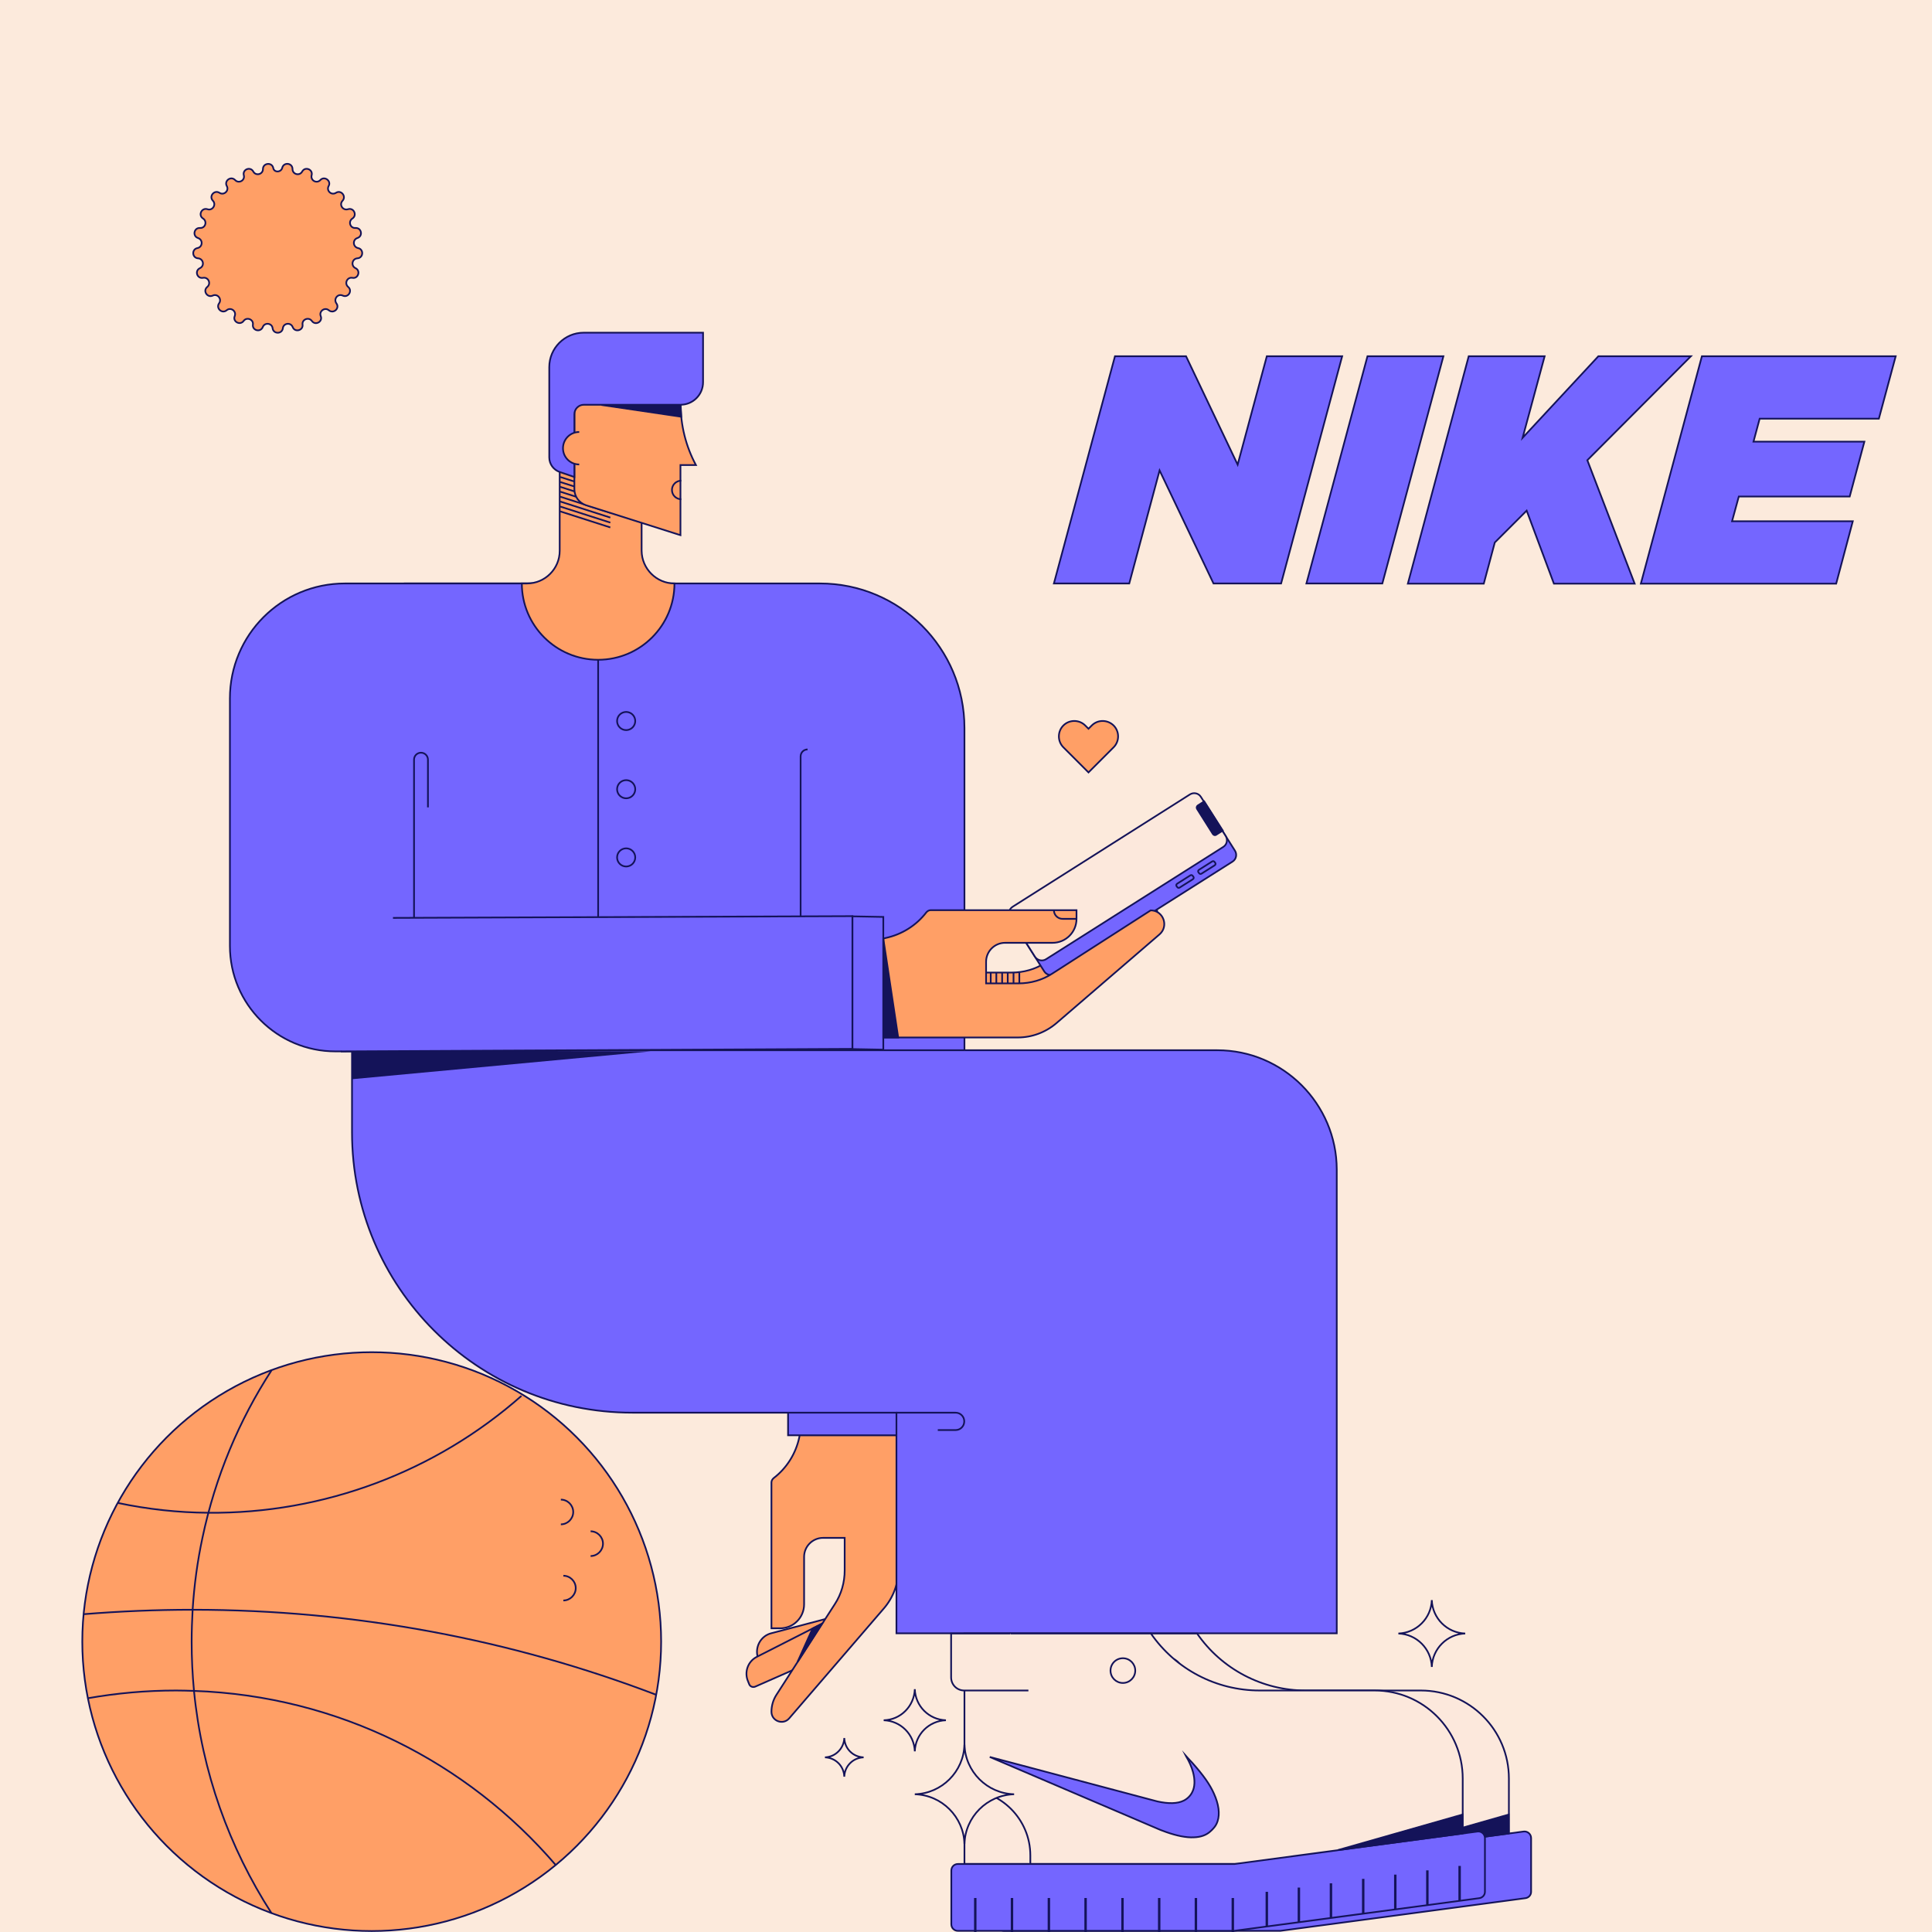 <?xml version="1.0" encoding="utf-8"?>
<!-- Generator: Adobe Illustrator 27.2.0, SVG Export Plug-In . SVG Version: 6.00 Build 0)  -->
<svg version="1.1" id="Layer_1" xmlns="http://www.w3.org/2000/svg" xmlns:xlink="http://www.w3.org/1999/xlink" x="0px" y="0px"
	 viewBox="0 0 1000 1000" style="enable-background:new 0 0 1000 1000;" xml:space="preserve">
<style type="text/css">
	.st0{fill:#FCEADC;}
	.st1{fill:#FF9F66;stroke:#141359;stroke-width:0.88;stroke-miterlimit:10;}
	.st2{fill:#7466FF;stroke:#141359;stroke-width:0.88;stroke-miterlimit:10;}
	.st3{fill:#8066FF;stroke:#191359;stroke-width:0.7;stroke-miterlimit:10;}
	.st4{fill:#191359;}
	.st5{fill:none;stroke:#191359;stroke-width:0.7;stroke-miterlimit:10;}
	.st6{fill:#191359;stroke:#191359;stroke-width:0.7;stroke-miterlimit:10;}
	.st7{fill:#FCE8DC;stroke:#141359;stroke-width:0.88;stroke-miterlimit:10;}
	.st8{fill:#141359;stroke:#141359;stroke-width:0.88;stroke-miterlimit:10;}
	.st9{fill:none;stroke:#141359;stroke-width:0.88;stroke-miterlimit:10;}
	.st10{fill:#FF9F66;stroke:#141359;stroke-width:1.257;stroke-miterlimit:10;}
	.st11{fill:#141359;}
</style>
<rect class="st0" width="1000" height="1000"/>
<path class="st1" d="M433.6,852.4l-38.5,7.9c-1.3,0.3-2.5-0.6-2.8-1.8l-0.3-1.6c-1-5.1,2.1-10.2,7.1-11.5l42.9-11.3
	c2.1-0.6,3.7,1.8,2.5,3.6l-9.5,13.8C434.7,852,434.2,852.3,433.6,852.4z"/>
<path class="st1" d="M426.8,857.2L390.9,873c-1.2,0.5-2.6,0-3.1-1.2l-0.6-1.5c-2.1-4.8-0.1-10.4,4.5-12.7l39.5-20.1c1.9-1,4,1,3.2,3
	l-6.4,15.5C427.8,856.5,427.4,856.9,426.8,857.2z"/>
<path class="st1" d="M413.9,742.8l51.1,0l0,69.6c0,7.4-2.7,14.5-7.5,20.1l-49,56.9c-3.2,3.7-9.2,1.4-9.2-3.4v0
	c0-3.1,0.9-6.2,2.6-8.8l30.2-46.9c3.4-5.2,5.1-11.3,5.1-17.5V796l-11.2,0c-5.4,0-9.8,4.4-9.8,9.8l0,24.6c0,6.8-5.5,12.4-12.4,12.4
	h-4.5l0-75.5c0-0.8,0.4-1.6,1.1-2.2l0,0c6.8-5.2,11.5-12.7,13.3-21.1L413.9,742.8z"/>
<line class="st2" x1="407.9" y1="389.5" x2="407.9" y2="617.5"/>
<path class="st2" d="M499.2,604.6V376.8c0-41.3-33.5-74.8-74.8-74.8h-25.2H209.5v242.2h189.7"/>
<g>
	
		<rect x="1913.1" y="482.5" transform="matrix(0.707 0.707 -0.707 0.707 924.278 -1210.434)" class="st3" width="20.3" height="56"/>
	
		<rect x="1931.5" y="490.1" transform="matrix(0.707 0.707 -0.707 0.707 916.668 -1228.806)" class="st4" width="20.3" height="4.1"/>
	<path class="st5" d="M1956.4,491.7l-6.5-6.5c-1.4-1.4-3.6-1.4-5,0l-3.7,3.7l9,9L1956.4,491.7z"/>
	<polygon class="st3" points="1941.2,488.8 1938.9,486.5 1940.1,485.3 1937.9,483.1 1939.8,481.2 1944.3,485.7 	"/>
	
		<rect x="1944" y="489.1" transform="matrix(0.707 0.707 -0.707 0.707 916.598 -1232.689)" class="st6" width="4.6" height="2.1"/>
</g>
<path class="st1" d="M459,531.4h64.2c7.4,0,14.5-2.7,20.1-7.5l53.3-45.9c4.9-4.3,1.9-12.4-4.6-12.4l0,0l-50.9,32.7
	c-5.2,3.4-11.3,5.1-17.5,5.1h-16.8l-45.4,0.5"/>
<g>
	<g>
		<path class="st2" d="M540.5,502.8l-12.8-20.2c-1.2-1.9-0.7-4.5,1.3-5.7l91.7-58.1c1.9-1.2,4.5-0.7,5.7,1.3l12.8,20.2
			c1.2,1.9,0.7,4.5-1.3,5.7L546.3,504C544.3,505.3,541.7,504.7,540.5,502.8z"/>
		<path class="st7" d="M535.7,495.2l-12.8-20.2c-1.2-1.9-0.7-4.5,1.3-5.7l91.7-58.1c1.9-1.2,4.5-0.7,5.7,1.3l12.8,20.2
			c1.2,1.9,0.7,4.5-1.3,5.7l-91.7,58.1C539.5,497.7,536.9,497.1,535.7,495.2z"/>
		<path class="st8" d="M627.8,431.7l-8.2-13c-0.4-0.6-0.2-1.4,0.4-1.8l3.3-2.1l9.6,15.1l-3.3,2.1C629,432.5,628.2,432.3,627.8,431.7
			z"/>
	</g>
	<path class="st2" d="M620.6,451.9l-0.3-0.4c-0.3-0.4-0.2-1,0.3-1.3l6.8-4.3c0.4-0.3,1-0.2,1.3,0.3l0.3,0.4c0.3,0.4,0.2,1-0.3,1.3
		l-6.8,4.3C621.5,452.5,620.9,452.4,620.6,451.9z"/>
	<path class="st2" d="M609.3,459.1l-0.3-0.4c-0.3-0.4-0.2-1,0.3-1.3l6.8-4.3c0.4-0.3,1-0.2,1.3,0.3l0.3,0.4c0.3,0.4,0.2,1-0.3,1.3
		l-6.8,4.3C610.2,459.7,609.6,459.6,609.3,459.1z"/>
</g>
<path class="st2" d="M453.6,480.3"/>
<path class="st1" d="M457.2,485.8V537h69.6c7.4,0,14.5-2.7,20.1-7.5l53.3-45.9c4.9-4.3,1.9-12.4-4.6-12.4l0,0l-50.9,32.7
	c-5.2,3.4-11.3,5.1-17.5,5.1h-16.8v-11.2c0-5.4,4.4-9.8,9.8-9.8h24.6c6.8,0,12.4-5.5,12.4-12.4v-4.5h-75.5c-0.8,0-1.6,0.4-2.2,1.1
	l0,0c-5.2,6.8-12.7,11.5-21.1,13.3L457.2,485.8z"/>
<polygon class="st2" points="457.2,543.3 441.2,543 441.2,474.3 457.2,474.6 "/>
<polygon class="st8" points="457.2,485.8 464.9,537 457.2,537 "/>
<g>
	<line class="st2" x1="512.8" y1="503.5" x2="512.8" y2="508.9"/>
	<line class="st2" x1="515.7" y1="503.5" x2="515.7" y2="508.9"/>
	<line class="st2" x1="518.7" y1="503.5" x2="518.7" y2="508.9"/>
	<line class="st2" x1="521.6" y1="503.5" x2="521.6" y2="508.9"/>
	<line class="st2" x1="524.6" y1="503.5" x2="524.6" y2="508.9"/>
	<line class="st2" x1="527.6" y1="503.5" x2="527.6" y2="508.9"/>
</g>
<path class="st9" d="M557.2,475.6H550c-2.5,0-4.5-2-4.5-4.5l0,0"/>
<path class="st2" d="M309.7,302H178.5c-32.9,0-59.5,26.6-59.5,59.5v128.1c0,30.2,24.5,54.6,54.6,54.6h136V302z"/>
<polygon class="st8" points="322.2,476.6 309.7,544.2 309.7,476.6 "/>
<path class="st1" d="M349.1,302c0,21.8-17.7,39.5-39.5,39.5s-39.5-17.7-39.5-39.5h2.7c9.3,0,16.9-7.6,16.9-16.9v-77.5h42.4v77.5
	C332.2,294.4,339.8,302,349.1,302L349.1,302z"/>
<g>
	<line class="st2" x1="290" y1="246.9" x2="315.9" y2="255.2"/>
	<line class="st2" x1="290" y1="249.5" x2="315.9" y2="257.7"/>
	<line class="st2" x1="290" y1="252" x2="315.9" y2="260.3"/>
	<line class="st2" x1="290" y1="254.5" x2="315.9" y2="262.8"/>
	<line class="st2" x1="290" y1="257.1" x2="315.9" y2="265.4"/>
	<line class="st2" x1="290" y1="259.6" x2="315.9" y2="267.9"/>
	<line class="st2" x1="290" y1="262.2" x2="315.9" y2="270.5"/>
	<line class="st2" x1="290" y1="264.7" x2="315.9" y2="273"/>
</g>
<path class="st1" d="M352.3,209.2v-17.6l-55,0.7v60.9c0,3.8,2.4,7.1,6,8.3l48.9,15.5v-36.3h8v0C355,231,352.3,220.2,352.3,209.2z"/>
<polygon class="st8" points="352.6,215.7 311.3,209.6 352.3,209.2 "/>
<path class="st2" d="M297.3,246.9l-7.6-2.6c-3.2-1.1-5.4-4.1-5.4-7.5V190c0-9.8,8-17.8,17.8-17.8h61.8v25.6
	c0,6.5-5.2,11.7-11.7,11.7h-50c-2.7,0-4.9,2.2-4.9,4.9V246.9z"/>
<path class="st1" d="M299.8,223.6c-4.7,0-8.4,3.8-8.4,8.4c0,4.7,3.8,8.4,8.4,8.4"/>
<rect x="407.9" y="713" class="st2" width="91.3" height="29.9"/>
<path class="st2" d="M214.3,476.6v-83.4c0-2,1.6-3.6,3.6-3.6h0c2,0,3.6,1.6,3.6,3.6v24.7"/>
<path class="st2" d="M414.4,474.9v-83.4c0-2,1.6-3.6,3.6-3.6l0,0"/>
<path class="st1" d="M146.1,86.8L146.1,86.8c0.8-3,5.3-2.5,5.3,0.7v0c0,2.8,3.7,3.7,5,1.3l0,0c1.5-2.8,5.7-1.1,4.9,1.9v0
	c-0.7,2.7,2.6,4.5,4.5,2.5l0,0c2.1-2.3,5.8,0.4,4.3,3.1l0,0c-1.3,2.4,1.4,5,3.8,3.5l0,0c2.6-1.7,5.5,1.8,3.4,4.1l0,0
	c-1.9,2,0.1,5.2,2.8,4.4l0,0c3-1,4.9,3.1,2.3,4.8l0,0c-2.3,1.5-1.2,5.1,1.6,4.9h0c3.1-0.2,4,4.2,1,5.2l0,0c-2.6,0.8-2.4,4.6,0.3,5.2
	h0c3.1,0.6,2.8,5.1-0.3,5.3l0,0c-2.8,0.2-3.5,3.9-1,5.1l0,0c2.8,1.3,1.4,5.6-1.6,5l0,0c-2.7-0.5-4.3,2.9-2.2,4.7l0,0
	c2.4,2,0,5.8-2.8,4.5l0,0c-2.5-1.2-4.9,1.7-3.3,4l0,0c1.9,2.5-1.4,5.6-3.9,3.6l0,0c-2.1-1.8-5.2,0.5-4.2,3l0,0
	c1.2,2.9-2.8,5.1-4.6,2.5l0,0c-1.6-2.2-5.2-0.8-4.8,1.9v0c0.4,3.1-4,4.2-5.1,1.3l0,0c-1-2.6-4.8-2.1-5.1,0.6v0
	c-0.4,3.1-4.9,3.1-5.3,0v0c-0.3-2.7-4.1-3.2-5.1-0.6l0,0c-1.2,2.9-5.5,1.8-5.1-1.3v0c0.4-2.7-3.2-4.1-4.8-1.9l0,0
	c-1.8,2.5-5.8,0.4-4.6-2.5l0,0c1-2.6-2.1-4.8-4.2-3l0,0c-2.4,2-5.7-1.1-3.9-3.6l0,0c1.6-2.2-0.8-5.2-3.3-4l0,0
	c-2.8,1.3-5.3-2.5-2.8-4.5l0,0c2.1-1.8,0.5-5.2-2.2-4.7l0,0c-3.1,0.6-4.5-3.7-1.6-5l0,0c2.5-1.2,1.8-4.9-1-5.1l0,0
	c-3.1-0.2-3.4-4.7-0.3-5.3h0c2.7-0.5,3-4.3,0.3-5.2l0,0c-3-1-2.1-5.4,1-5.2h0c2.8,0.2,3.9-3.4,1.6-4.9l0,0c-2.7-1.7-0.7-5.8,2.3-4.8
	l0,0c2.6,0.9,4.7-2.4,2.8-4.4l0,0c-2.2-2.3,0.7-5.8,3.4-4.1l0,0c2.3,1.5,5.1-1.1,3.8-3.5l0,0c-1.5-2.7,2.1-5.4,4.3-3.1l0,0
	c1.9,2,5.2,0.2,4.5-2.5l0,0c-0.8-3,3.4-4.7,4.9-1.9l0,0c1.3,2.4,5,1.5,5-1.3v0c0-3.1,4.5-3.7,5.3-0.7l0,0
	C141.7,89.4,145.5,89.4,146.1,86.8z"/>
<path class="st4" d="M-95.9-245.5L-95.9-245.5c3.2-4.6,10.4-2.3,10.3,3.3v0c-0.1,4,3.8,6.8,7.5,5.5l0,0c5.3-1.9,9.8,4.3,6.4,8.7l0,0
	c-2.4,3.1-0.9,7.7,2.9,8.8l0,0c5.4,1.6,5.4,9.2,0,10.8h0c-3.8,1.1-5.3,5.7-2.9,8.8l0,0c3.4,4.5-1.1,10.6-6.4,8.7h0
	c-3.7-1.3-7.6,1.5-7.5,5.5v0c0.2,5.6-7.1,8-10.3,3.3l0,0c-2.2-3.3-7.1-3.3-9.3,0l0,0c-3.2,4.6-10.4,2.3-10.3-3.3v0
	c0.1-4-3.8-6.8-7.5-5.5h0c-5.3,1.9-9.8-4.3-6.4-8.7l0,0c2.4-3.1,0.9-7.7-2.9-8.8h0c-5.4-1.6-5.4-9.2,0-10.8l0,0
	c3.8-1.1,5.3-5.7,2.9-8.8l0,0c-3.4-4.5,1.1-10.6,6.4-8.7l0,0c3.7,1.3,7.6-1.5,7.5-5.5v0c-0.2-5.6,7.1-8,10.3-3.3l0,0
	C-102.9-242.3-98.1-242.3-95.9-245.5z"/>
<path class="st4" d="M41.3-249.7L41.3-249.7c4.8-3.9,11.9-1.5,13.5,4.4l0,0c1,3.9,4.6,6.5,8.6,6.3h0c6.1-0.3,10.5,5.8,8.3,11.5v0
	c-1.4,3.7-0.1,8,3.3,10.1h0c5.1,3.3,5.1,10.9,0,14.2h0c-3.4,2.2-4.7,6.4-3.3,10.1v0c2.2,5.7-2.2,11.8-8.3,11.5h0
	c-4-0.2-7.6,2.4-8.6,6.3l0,0c-1.6,5.9-8.7,8.2-13.5,4.4l0,0c-3.1-2.5-7.5-2.5-10.6,0l0,0c-4.8,3.9-11.9,1.5-13.5-4.4l0,0
	c-1-3.9-4.6-6.5-8.6-6.3h0c-6.1,0.3-10.5-5.8-8.3-11.5l0,0c1.4-3.7,0.1-8-3.3-10.1h0c-5.1-3.3-5.1-10.9,0-14.2h0
	c3.4-2.2,4.7-6.4,3.3-10.1l0,0c-2.2-5.7,2.2-11.8,8.3-11.5h0c4,0.2,7.6-2.4,8.6-6.3l0,0c1.6-5.9,8.7-8.2,13.5-4.4l0,0
	C33.8-247.2,38.2-247.2,41.3-249.7z"/>
<g>
	<path class="st4" d="M-133.5-277.4c0,2-2.2,3.7-2.5,5.6c-0.4,1.9,1,4.4,0.2,6.1c-0.7,1.8-3.4,2.6-4.5,4.2c-1.1,1.6-0.8,4.4-2.1,5.8
		c-1.4,1.4-4.1,1.1-5.8,2.1c-1.6,1.1-2.4,3.7-4.2,4.5c-1.8,0.7-4.2-0.6-6.1-0.2c-1.9,0.4-3.6,2.5-5.6,2.5c-2,0-3.7-2.2-5.6-2.5
		c-1.9-0.4-4.4,1-6.1,0.2c-1.8-0.7-2.6-3.4-4.2-4.5c-1.6-1.1-4.4-0.8-5.8-2.1c-1.4-1.4-1.1-4.1-2.1-5.8c-1.1-1.6-3.7-2.4-4.5-4.2
		c-0.7-1.8,0.6-4.2,0.2-6.1c-0.4-1.9-2.5-3.6-2.5-5.6c0-2,2.2-3.7,2.5-5.6c0.4-1.9-1-4.4-0.2-6.1c0.7-1.8,3.4-2.6,4.5-4.2
		c1.1-1.6,0.8-4.4,2.1-5.8c1.4-1.4,4.1-1.1,5.8-2.1c1.6-1.1,2.4-3.7,4.2-4.5c1.8-0.7,4.2,0.6,6.1,0.2c1.9-0.4,3.6-2.5,5.6-2.5
		s3.7,2.2,5.6,2.5c1.9,0.4,4.4-1,6.1-0.2c1.8,0.7,2.6,3.4,4.2,4.5c1.6,1.1,4.4,0.8,5.8,2.1c1.4,1.4,1.1,4.1,2.1,5.8
		c1.1,1.6,3.7,2.4,4.5,4.2c0.7,1.8-0.6,4.2-0.2,6.1C-135.7-281.1-133.5-279.4-133.5-277.4z"/>
</g>
<circle class="st2" cx="324.1" cy="373.2" r="4.7"/>
<circle class="st2" cx="324.1" cy="408.5" r="4.7"/>
<circle class="st2" cx="324.1" cy="443.8" r="4.7"/>
<path class="st9" d="M352.6,258.4c-2.7,0-4.8-2.2-4.8-4.8c0-2.7,2.2-4.8,4.8-4.8"/>
<path class="st2" d="M630.1,543.6H182.2v42.5c0,80.1,64.9,145.1,145.1,145.1h136.7v114.2h227.9V605.3
	C691.8,571.3,664.1,543.6,630.1,543.6z"/>
<g>
	<path class="st7" d="M780.9,964.8H523.1V875v-29.5h96.5l0,0c12.8,18.5,33.8,29.5,56.3,29.5h59.5c25.2,0,45.6,20.4,45.6,45.6V964.8z
		"/>
	<path class="st2" d="M789.5,982.5l-126.8,16.9c-0.1,0-0.3,0-0.5,0H519.7c-1.9,0-3.4-1.5-3.4-3.4v-27.8c0-1.9,1.5-3.4,3.4-3.4h142.7
		c0.2,0,0.3,0,0.5,0L788.6,948c2-0.3,3.9,1.3,3.9,3.4v27.8C792.5,980.9,791.2,982.3,789.5,982.5z"/>
	<circle class="st7" cx="605.1" cy="864.7" r="6.4"/>
	<polygon class="st8" points="780.9,939.2 716.4,957.6 780.9,949 	"/>
	<path class="st7" d="M523.1,926.3L523.1,926.3c18.8,0,34.1,15.3,34.1,34.1v4.4"/>
</g>
<g>
	<path class="st7" d="M757,964.8H499.2V875v-29.5h96.5l0,0c12.8,18.5,33.8,29.5,56.3,29.5h59.5c25.2,0,45.6,20.4,45.6,45.6V964.8z"
		/>
	<path class="st2" d="M765.6,982.5l-126.8,16.9c-0.1,0-0.3,0-0.5,0H495.8c-1.9,0-3.4-1.5-3.4-3.4v-27.8c0-1.9,1.5-3.4,3.4-3.4h142.7
		c0.2,0,0.3,0,0.5,0L764.7,948c2-0.3,3.9,1.3,3.9,3.4v27.8C768.6,980.9,767.3,982.3,765.6,982.5z"/>
	<circle class="st7" cx="581.2" cy="864.7" r="6.4"/>
	<polygon class="st8" points="757,939.2 692.5,957.6 757,949 	"/>
	<path class="st7" d="M499.2,926.3L499.2,926.3c18.8,0,34.1,15.3,34.1,34.1v4.4"/>
</g>
<circle class="st1" cx="192.4" cy="849.7" r="149.8"/>
<path class="st9" d="M60.9,777.9c15.6,3.3,31.3,5,46.8,5.1c59.9,0.6,117.8-21.3,162.2-60.5"/>
<path class="st9" d="M45.5,879c14.8-2.6,30-4,45.6-4c3.1,0,6.2,0.1,9.3,0.2c74.9,2.6,141.7,37,187.3,90.2"/>
<path class="st9" d="M43.3,835.5c18.6-1.5,37.3-2.3,56.3-2.3c0,0,0.1,0,0.1,0c84.5,0,165.4,15.6,239.9,44"/>
<path class="st9" d="M140.5,990.2c-21.8-33.8-36-73-40.1-115.1c-0.8-8.4-1.2-16.8-1.2-25.4c0-5.5,0.2-11,0.5-16.5
	c0.8-12.7,2.5-25.2,5.1-37.3c6.6-31.4,18.9-60.7,35.8-86.7"/>
<path class="st2" d="M617.9,951c-3.9,0.2-8.8-0.8-14.2-2.7c-2.1-0.7-3.3-1.2-7.9-3.2c-28.5-12.2-83.5-35.7-83.5-35.7
	c0,0,19.4,5.1,43,11.4c23.7,6.3,43.3,11.5,43.7,11.6c5.8,1.3,10.5,1.2,13.7-0.4c1.8-0.9,3.5-2.5,4.4-4.4c1.4-2.7,1.5-6.3,0.4-10.4
	c-0.7-2.6-2-5.5-3.5-8c-0.2-0.3-0.3-0.5-0.3-0.5c0,0,2.5,2.8,3.4,3.7c5.8,6.5,9.1,11.2,11.2,15.9c2.5,5.5,3.2,10.5,1.9,14.4
	c-0.4,1.2-1,2.4-2,3.5c-0.3,0.4-1.4,1.5-1.8,1.8C624.3,949.9,621.4,950.9,617.9,951L617.9,951z"/>
<path class="st7" d="M532.3,875h-33.2l0,0c-3.8,0-6.8-3-6.8-6.8v-22.7h30.7"/>
<path class="st1" d="M290.3,776.2c3.5,0,6.4,2.9,6.4,6.4s-2.9,6.4-6.4,6.4"/>
<path class="st1" d="M305.7,792.6c3.5,0,6.4,2.9,6.4,6.4s-2.9,6.4-6.4,6.4"/>
<path class="st1" d="M291.6,815.6c3.5,0,6.4,2.9,6.4,6.4s-2.9,6.4-6.4,6.4"/>
<g>
	<line class="st10" x1="655.7" y1="979.2" x2="655.7" y2="997.1"/>
	<line class="st10" x1="672.3" y1="977" x2="672.3" y2="994.9"/>
	<line class="st10" x1="688.9" y1="974.8" x2="688.9" y2="992.6"/>
	<line class="st10" x1="705.6" y1="972.5" x2="705.6" y2="990.4"/>
	<line class="st10" x1="722.2" y1="970.3" x2="722.2" y2="988.2"/>
	<line class="st10" x1="738.8" y1="968.1" x2="738.8" y2="985.9"/>
	<line class="st10" x1="755.5" y1="965.8" x2="755.5" y2="983.7"/>
</g>
<g>
	<line class="st10" x1="504.8" y1="982.4" x2="504.8" y2="1000.3"/>
	<line class="st10" x1="523.8" y1="982.4" x2="523.8" y2="1000.3"/>
	<line class="st10" x1="542.9" y1="982.4" x2="542.9" y2="1000.3"/>
	<line class="st10" x1="561.9" y1="982.4" x2="561.9" y2="1000.3"/>
	<line class="st10" x1="581" y1="982.4" x2="581" y2="1000.3"/>
	<line class="st10" x1="600" y1="982.4" x2="600" y2="1000.3"/>
	<line class="st10" x1="619" y1="982.4" x2="619" y2="1000.3"/>
	<line class="st10" x1="638.1" y1="982.4" x2="638.1" y2="1000.3"/>
</g>
<polygon class="st11" points="182.2,558.6 336.7,544.2 182.2,543.6 "/>
<path class="st2" d="M463.9,731.2h30.7c2.5,0,4.5,2,4.5,4.5l0,0c0,2.5-2,4.5-4.5,4.5h-9.2"/>
<path class="st1" d="M565.1,375.5l-1.7,1.7l-1.7-1.7c-3.1-3.1-8.2-3.1-11.3,0c-3.1,3.1-3.1,8.2,0,11.3l1.7,1.7l11.3,11.3l11.3-11.3
	l1.7-1.7c3.1-3.1,3.1-8.2,0-11.3l0,0C573.2,372.4,568.2,372.4,565.1,375.5z"/>
<path class="st7" d="M499.2,903L499.2,903L499.2,903c0.4,14,11.7,25.3,25.7,25.7h0h0c-14,0.4-25.3,11.7-25.7,25.7l0,0l0,0
	c-0.4-14-11.7-25.3-25.7-25.7h0h0C487.5,928.3,498.8,917,499.2,903z"/>
<path class="st7" d="M473.5,874.3L473.5,874.3L473.5,874.3c0.3,8.8,7.3,15.8,16.1,16.1l0,0l0,0c-8.8,0.3-15.8,7.3-16.1,16.1l0,0l0,0
	c-0.3-8.8-7.3-15.8-16.1-16.1l0,0l0,0C466.2,890.2,473.2,883.1,473.5,874.3z"/>
<path class="st7" d="M437,899.6L437,899.6L437,899.6c0.2,5.5,4.5,9.8,10,10l0,0l0,0c-5.5,0.2-9.8,4.5-10,10l0,0l0,0
	c-0.2-5.5-4.5-9.8-10-10l0,0l0,0C432.4,909.4,436.8,905,437,899.6z"/>
<path class="st7" d="M741.1,828.2L741.1,828.2L741.1,828.2c0.3,9.4,7.9,17,17.3,17.3h0h0c-9.4,0.3-17,7.9-17.3,17.3v0v0
	c-0.3-9.4-7.9-17-17.3-17.3l0,0l0,0C733.2,845.2,740.8,837.6,741.1,828.2z"/>
<g>
	<path class="st2" d="M577.1,184.4h36.8l26.7,56.1l15.1-56.1h39L663.1,302h-35l-27.9-58.5L584.5,302h-39L577.1,184.4z"/>
	<path class="st2" d="M707.8,184.4h39.3L715.5,302h-39.3L707.8,184.4z"/>
	<path class="st2" d="M760.2,184.4h39.3l-11.4,42.2l39.2-42.2h47.9l-53.6,53.8l24.5,63.9h-41.8l-14.1-37.8l-16.5,16.5l-5.7,21.3
		h-39.3L760.2,184.4z"/>
	<path class="st2" d="M880.9,184.4h100.3l-8.7,32.3h-61.7l-3.2,11.9H965l-7.6,28.4H900l-3.5,12.8H959l-8.6,32.3H849.3L880.9,184.4z"
		/>
</g>
<polygon class="st8" points="420.6,842.9 412.8,860.2 425.5,840.4 "/>
<path class="st2" d="M119,475.5"/>
<path class="st2" d="M176.4,544.2l264.8-1.3v-68.7l-237.8,0.9"/>
</svg>
